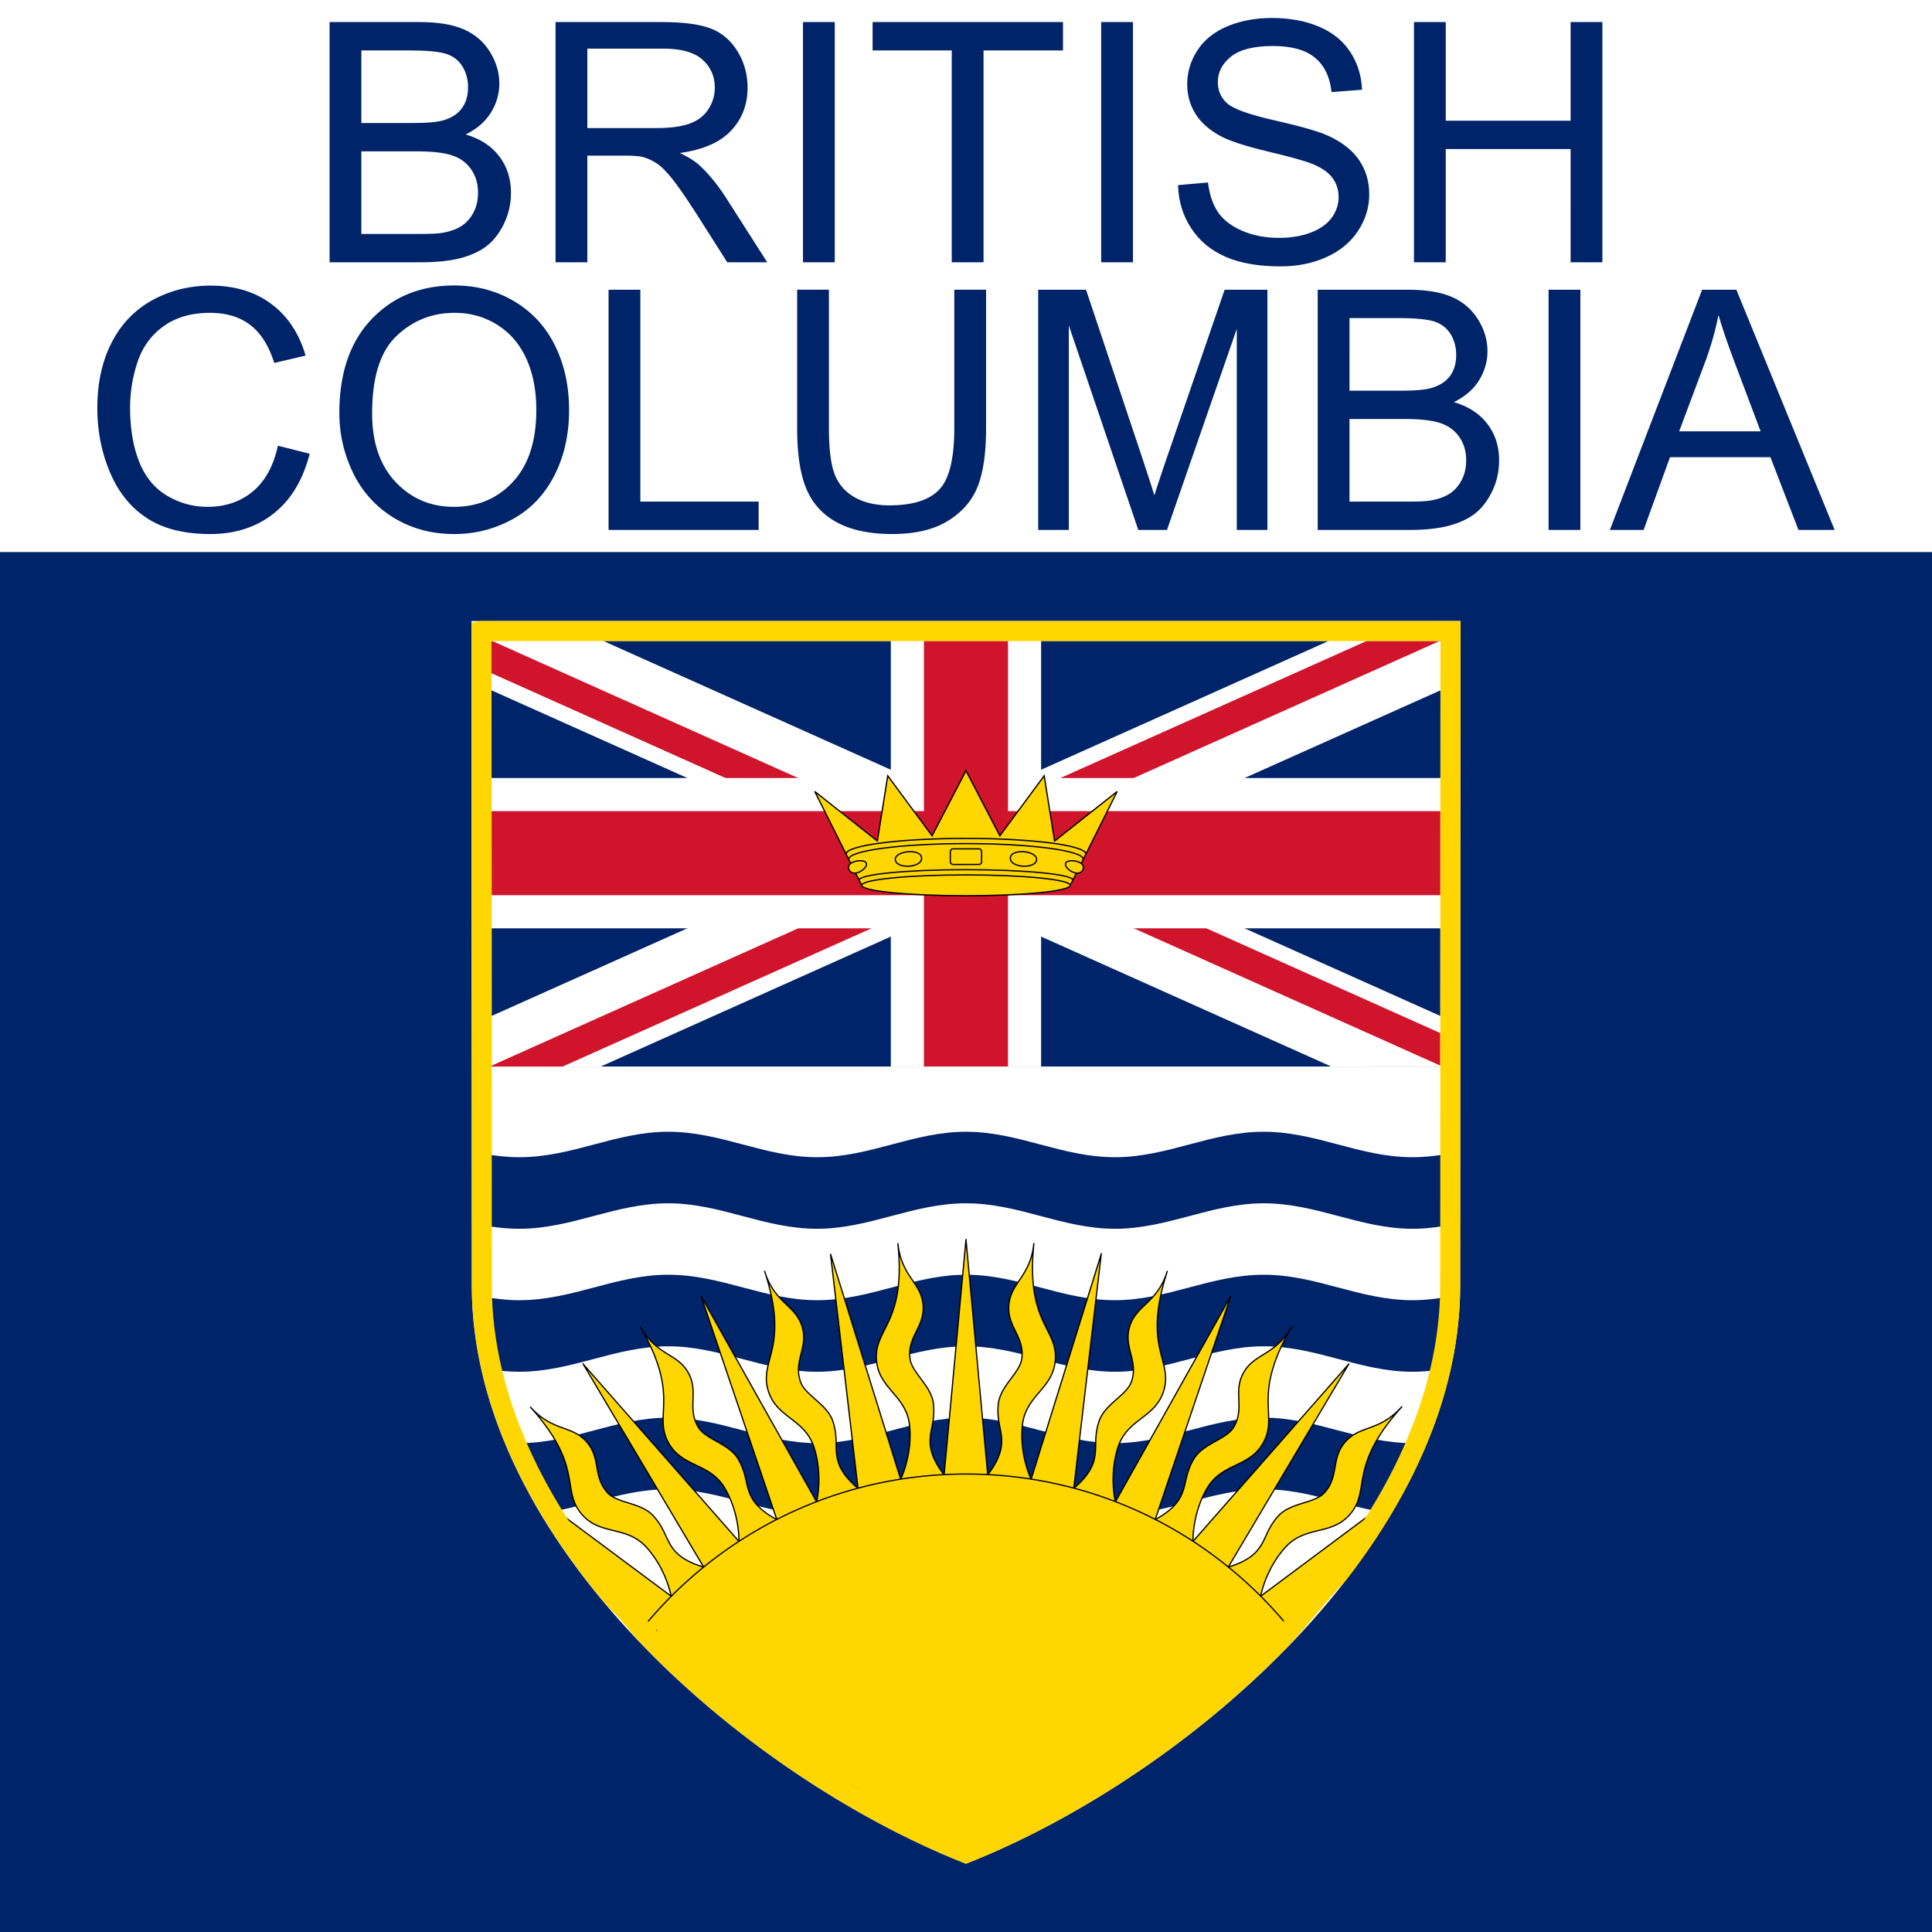 <svg xmlns="http://www.w3.org/2000/svg" xmlns:xlink="http://www.w3.org/1999/xlink" viewBox="0 0 700 700"><rect x="0" y="0" width="700" height="700" fill="#808080" stroke="none"/><path fill="#002469" d="M0 200h700v500H0z"/><path d="M174.5 385.997l.056 79.762c.059 73.592 63.468 142.096 129.296 182.219h92.274c65.828-40.13 129.238-108.634 129.296-182.219l.056-79.762H174.5z" fill="#fff"/><path d="M177.406 231.822V386.41h345.163V231.822H177.406z" fill="#002469"/><path d="M177.406 231.822v17.995l132.456 59.3-132.456 59.3v17.994h40.266l132.317-59.26 132.317 59.26h40.266v-17.995l-132.457-59.3 132.457-59.299v-17.995h-40.266l-132.319 59.26-132.317-59.26h-40.266z" fill="#fff"/><path d="M177.406 231.822v11.788l146.264 65.507-146.264 65.508v11.787h26.48l146.103-65.379 146.103 65.38h26.48v-11.788l-146.264-65.508 146.264-65.507v-11.788h-26.48l-146.105 65.38-146.103-65.38h-26.48z" fill="#cf142b"/><path d="M177.406 231.822l172.583 77.295h27.613L522.57 244.19v-12.367l-158.778 71.11-158.78-71.11H177.4zm172.583 77.295h-27.613l-144.969 64.928v12.367l158.777-71.11 158.776 71.11h27.612L349.99 309.117z" fill="#fff"/><path d="M322.76 231.85v50.043H177.387v54.457H322.76v50.043h54.457V336.35H522.59v-54.457H377.217V231.85H322.76z" fill="#fff"/><path d="M334.76 231.85v62.044H177.388v30.455H334.76v62.044h30.455v-62.044H522.59v-30.455H365.216V231.85H334.76z" fill="#cf142b"/><g transform="translate(349.988 320.77) scale(1.889)" stroke="#000" stroke-width=".25" fill="#ffd600"><path d="M0-22L6.5-9.5 15-21l2 12.5L29-18 20 0c0 1.105-8.954 2-20 2s-20-.895-20-2l-9-18 12 9.5 2-12.5 8.5 11.5L0-22z"/><path d="M20 0c0-1.105-8.954-2-20-2s-20 .895-20 2m40.5-1c0-1.105-9.178-2-20.5-2s-20.5.895-20.5 2m43-4c0-1.657-10.074-3-22.5-3s-22.5 1.343-22.5 3M23-6c0-1.657-10.297-3-23-3s-23 1.343-23 3" fill="none"/><rect rx=".5" ry=".5" height="3" width="6" y="-7" x="-3"/><path id="a" d="M8.51-5.245c-.11 1.91 4.84 2.155 5.04.37.198-1.765-4.93-2.278-5.04-.37zm10.6 1c-.385 1.01 2.532 2.921 3.31 1.255.78-1.67-2.94-2.225-3.31-1.255z"/><use xlink:href="#a" transform="scale(-1 1)" height="15" width="25"/></g><path d="M174.443 228.623l.113 237.143c.073 90.941 96.84 174.176 175.433 205.606 78.594-31.43 175.36-114.665 175.433-205.606l.109-237.143H174.444z" stroke="#fff" stroke-width="7.246" fill="none"/><g fill="#002469"><path d="M242.11 410.054c-19.13 0-34.623 9.227-53.945 9.227-4.419 0-8.615-.489-12.737-1.246.125 1.552.227 3.122.227 4.699 0 7.154-1.32 14.043-3.736 20.55 5.215 1.128 10.557 1.924 16.246 1.924 19.13 0 34.623-9.227 53.946-9.227 19.13 0 34.623 9.227 53.946 9.227 19.13 0 34.623-9.227 53.946-9.227s34.815 9.227 53.946 9.227c19.322 0 34.815-9.227 53.946-9.227 19.322 0 34.815 9.227 53.946 9.227 5.446 0 10.562-.759 15.567-1.812-3.012-3.894-4.699-8.232-4.699-12.85 0-4.73 1.775-9.168 4.925-13.133-5.087 1.09-10.28 1.868-15.793 1.868-19.323 0-34.816-9.227-53.946-9.227-19.323 0-34.816 9.227-53.946 9.227-19.323 0-34.816-9.227-53.946-9.227s-34.624 9.227-53.946 9.227c-19.13 0-34.624-9.227-53.946-9.227zM242.11 461.861c-19.13 0-34.623 9.227-53.945 9.227-4.419 0-8.615-.488-12.737-1.245.125 1.551.227 3.121.227 4.699 0 3.813-.36 7.562-1.076 11.208-.004.018.004.038 0 .056.77 2.458 1.245 5.416 1.245 8.605 0 .502-.034.982-.056 1.472 4.004.71 8.09 1.132 12.397 1.132 19.13 0 34.623-9.227 53.946-9.227 19.13 0 34.623 9.227 53.946 9.227 19.13 0 34.623-9.227 53.946-9.227s34.815 9.227 53.946 9.227c19.322 0 34.815-9.227 53.946-9.227 19.322 0 34.815 9.227 53.946 9.227 3.945 0 7.697-.4 11.378-1.02-.026-.3-.057-.597-.057-.905 0-1.782.474-3.443 1.246-4.868-1.112-2.509-1.699-5.128-1.699-7.869 0-4.73 1.775-9.168 4.925-13.133-5.087 1.091-10.28 1.868-15.793 1.868-19.323 0-34.816-9.227-53.946-9.227-19.323 0-34.816 9.227-53.946 9.227-19.323 0-34.816-9.227-53.946-9.227s-34.624 9.227-53.946 9.227c-19.13 0-34.624-9.227-53.946-9.227zM242.11 513.65c-19.13 0-34.623 9.228-53.945 9.228-1.973 0-3.877-.108-5.774-.283 9.008 2.557 15.623 11.063 15.623 21.172 0 1.478-.183 2.906-.453 4.302 15.058-2.152 28.489-8.49 44.55-8.49 19.131-.001 34.624 9.226 53.947 9.226 19.13 0 34.623-9.227 53.946-9.227s34.815 9.227 53.946 9.227c19.322 0 34.815-9.227 53.946-9.227 16.162 0 29.658 6.436 44.832 8.548 1.22-5.17 4.245-9.747 8.435-13.36-.277-1.013-.453-2.045-.453-3.113 0-3.245 1.366-6.258 3.68-8.83-.847.035-1.687.056-2.548.056-19.323 0-34.816-9.228-53.946-9.228-19.323 0-34.816 9.227-53.946 9.228-19.323 0-34.816-9.228-53.946-9.228s-34.624 9.228-53.946 9.228c-19.13 0-34.624-9.228-53.946-9.228zm-66.681 7.982c.005.074-.006.153 0 .227.361-.023.709-.053 1.075-.057-.357-.061-.72-.104-1.075-.17z"/></g><g stroke="#000" stroke-width=".25" fill="#ffd600"><path d="M349.995 449.172l-7.925 85.138 7.076 134.388c.575.095 1.134.231 1.698.34l7.02-134.727-7.87-85.138zM399.013 454.316l-25.417 81.628-21.68 136.935c.436.05.874.113 1.301.17l35.832-133.821 9.963-84.912zM445.948 469.55l-41.834 74.61-48.627 126.632c.571.066 1.143.154 1.699.227l61.362-120.462 27.399-81.006zM488.68 494.223l-56.438 64.25L360.69 668.69c.808.075 1.59.121 2.377.226l81.968-101.158 43.646-73.534zM499.657 546.356l-42.913 31.99-79.867 79.867c3.402-1.155 6.66-2.072 9.68-2.717l80.78-65.438 26.889-29.154c1.188-4.183 2.826-8.703 4.868-13.303.188-.423.375-.828.566-1.245z" stroke-width=".453"/><path d="M374.613 450.422c-1.269 12.069-8.212 14.087-9.058 22.134-.845 8.046 5.544 11.427 4.699 19.473-.564 5.364-7.843 9.994-8.548 16.7-.705 6.704 1.696 9.693 1.132 15.057s-4.981 10.53-4.981 10.53l-7.076 135.461c.538.064 1.058.101 1.585.17l21.23-133.993s-4.297-8.802-3.17-19.53c1.127-10.727 10.83-13.094 11.888-23.151 1.268-12.07-10.8-13.35-7.7-42.852zM422.906 460.71c-3.75 11.542-11.03 12.006-13.53 19.7-2.5 7.695 3.123 12.345.623 20.039-1.666 5.13-9.748 8.192-11.83 14.604-2.084 6.412-.372 9.759-2.039 14.888-1.666 5.13-7.076 9.284-7.076 9.284l-35.04 130.765c.533.12 1.066.262 1.585.396L404.11 544.15s-2.37-9.554.963-19.814c3.333-10.259 13.347-10.534 16.473-20.152 3.75-11.542-7.809-15.262 1.358-43.475zM467.957 480.745c-6.068 10.51-13.277 9.467-17.322 16.473-4.045 7.007.478 12.75-3.567 19.756-2.696 4.671-11.234 5.936-14.605 11.775s-2.398 9.537-5.094 14.208c-2.697 4.671-8.831 7.586-8.831 7.586l-59.269 116.385c.735-.016 1.464-.056 2.208-.056h.34l70.42-108.405s-.356-9.791 5.038-19.132c5.393-9.342 15.209-7.545 20.266-16.303 6.068-10.51-4.416-16.596 10.416-42.287zM507.863 509.729c-8.12 9.018-14.909 6.554-20.323 12.567-5.413 6.012-2.228 12.498-7.642 18.51-3.609 4.01-12.245 3.482-16.756 8.492s-4.316 8.842-7.925 12.85-10.19 5.604-10.19 5.604l-79.306 97.931a28.24 28.24 0 013.34.396l87.692-87.728s1.67-9.646 8.887-17.662c7.218-8.016 16.5-4.259 23.266-11.774 8.12-9.019-.885-17.128 18.965-39.173z" stroke-width=".453"/><g><path d="M300.905 454.316l9.963 84.912 34.361 128.048c.687.193 1.38.4 2.038.623l-20.944-131.954-25.417-81.627zM253.988 469.55l27.454 81.007 59.949 117.632a46.514 46.514 0 012.037-.226l-47.55-123.802-41.89-74.61zM211.292 494.223l43.645 73.534 77.78 96.063c.36-.01.712-.057 1.076-.057.803 0 1.592.066 2.377.114l-68.436-105.39-56.445-64.253zM196.8 543.82c1.533 3.575 2.842 7.417 3.737 11.492.003.018-.004.038 0 .056l32.097 34.7 85.703 69.4a88.78 88.78 0 017.076 1.076l-82.24-82.203-46.373-34.527z" stroke-width=".453"/><path d="M325.305 450.422c3.1 29.501-8.967 30.784-7.699 42.851 1.057 10.058 10.817 12.425 11.945 23.153 1.127 10.728-3.227 19.529-3.227 19.529l16.53 104.27c1.544-.27 3.118-.484 4.755-.565l-5.548-105.347s-4.418-5.165-4.982-10.53c-.563-5.363 1.837-8.352 1.133-15.057-.705-6.705-7.984-11.335-8.548-16.7-.846-8.045 5.6-11.427 4.755-19.472-.846-8.046-7.846-10.065-9.114-22.135zM277.084 460.71c9.167 28.212-2.391 31.935 1.359 43.476 3.125 9.618 13.14 9.893 16.473 20.152s.962 19.814.962 19.814l46.871 122.16c.81.169 1.602.358 2.378.566l-34.273-127.634s-5.41-4.155-7.076-9.284c-1.666-5.13.102-8.476-1.981-14.888-2.084-6.412-10.165-9.475-11.831-14.605-2.5-7.694 3.066-12.345.566-20.038-2.5-7.694-9.723-8.158-13.473-19.7zM232.015 480.745c14.832 25.69 4.292 31.777 10.36 42.287 5.056 8.758 14.928 6.961 20.322 16.303 5.394 9.342 5.038 19.133 5.038 19.133l71.043 109.366c.764-.076 1.539-.177 2.321-.226l-59.665-117.065s-6.19-2.915-8.888-7.586-1.667-8.37-5.038-14.209c-3.37-5.838-11.908-7.103-14.604-11.774-4.046-7.006.422-12.75-3.623-19.756-4.046-7.006-11.198-5.963-17.266-16.473zM192.109 509.729c19.85 22.045 10.787 30.153 18.908 39.172 6.767 7.516 16.048 3.758 23.266 11.775 7.218 8.016 8.887 17.661 8.887 17.661l85.365 85.309a68.96 68.96 0 014.472.453l-78.063-96.348s-6.637-1.596-10.245-5.604c-3.61-4.008-3.414-7.84-7.926-12.85-4.51-5.01-13.09-4.483-16.699-8.491-5.413-6.012-2.229-12.499-7.642-18.511-5.413-6.013-12.202-3.55-20.323-12.567z" stroke-width=".453"/></g><path d="M349.995 534.075c-47.715 0-90.234 22.155-117.915 56.72h5.774v4.868c6.127 1.556 11.314 6.66 14.435 13.7.022.014.035.042.057.056 7.385 4.794 13.692 10.84 18.511 17.831a44.154 44.154 0 0121.229 15.171c14.325.852 25.992 8.662 28.813 18.85.003 0-.004.056 0 .057 11.569 2.147 22.516 5.258 32.606 9.227 8.771-7.635 21.683-13.369 36.738-15.907 6.593-5.627 14.306-10.505 22.87-14.492 4.523-8.749 12.178-15.194 21.228-17.378 7.475-13.01 19.406-23.911 34.135-31.304-27.66-34.968-70.44-57.401-118.48-57.401z" stroke-width=".453"/></g><path d="M174.456 228.624l.114 237.144c.032 40.847 19.647 80.099 48.287 113.841 3.56 3.39 5.749 5.986 8.552 9.444 1.563 1.927 2.544 2.757 5.43 5.954 33.42 34.15 75.384 61.258 113.163 76.366 38.248-15.296 80.733-42.916 114.351-77.668 6.869-7.423 13.128-15.644 20.72-23.776.032-.042.081-.072.113-.113 24.245-31.444 40.221-67.104 40.25-104.05l.113-237.143H174.462z" stroke="#ffd600" stroke-width="7.246" fill="none"/><path fill="#fff" d="M0 0h700v200H0z"/><g fill="#002469"><path d="M119.415 95.03V7.998h32.652c6.649 0 11.982.88 15.999 2.642 4.017 1.761 7.163 4.472 9.439 8.133 2.276 3.661 3.414 7.49 3.414 11.487 0 3.72-1.01 7.223-3.028 10.508-2.019 3.285-5.066 5.937-9.143 7.955 5.264 1.544 9.311 4.176 12.14 7.896 2.83 3.72 4.245 8.113 4.245 13.179 0 4.076-.86 7.866-2.582 11.369-1.722 3.502-3.85 6.204-6.382 8.103-2.533 1.9-5.71 3.335-9.529 4.305-3.819.97-8.499 1.454-14.04 1.454zm11.517-50.462h18.819c5.105 0 8.766-.336 10.983-1.01 2.928-.87 5.135-2.314 6.62-4.333 1.483-2.018 2.225-4.551 2.225-7.599 0-2.889-.692-5.432-2.077-7.629-1.386-2.196-3.365-3.7-5.937-4.511-2.573-.812-6.986-1.217-13.24-1.217h-17.393zm0 40.191H152.6c3.72 0 6.332-.139 7.836-.416 2.652-.474 4.868-1.266 6.65-2.374 1.78-1.108 3.245-2.721 4.392-4.839 1.148-2.117 1.722-4.561 1.722-7.331 0-3.246-.831-6.066-2.493-8.46-1.663-2.395-3.968-4.077-6.917-5.046-2.948-.97-7.193-1.455-12.734-1.455h-20.125zM201.285 95.03V7.998h38.588c7.757 0 13.654.782 17.69 2.345 4.038 1.563 7.263 4.324 9.677 8.282 2.415 3.957 3.622 8.33 3.622 13.12 0 6.174-1.999 11.379-5.996 15.613-3.997 4.235-10.172 6.926-18.522 8.074 3.047 1.464 5.363 2.909 6.946 4.333 3.364 3.087 6.55 6.946 9.558 11.577l15.139 23.687h-14.485l-11.517-18.107c-3.364-5.224-6.135-9.221-8.312-11.992s-4.126-4.71-5.847-5.818c-1.722-1.108-3.473-1.88-5.254-2.315-1.306-.277-3.443-.415-6.412-.415h-13.358V95.03zm11.517-48.621h24.756c5.263 0 9.38-.544 12.348-1.633 2.968-1.088 5.224-2.83 6.767-5.224 1.544-2.394 2.316-4.997 2.316-7.807 0-4.116-1.494-7.5-4.482-10.152-2.989-2.651-7.708-3.977-14.16-3.977h-27.545zM290.935 95.03V7.998h11.517V95.03zM344.835 95.03V18.269H316.16V7.999h68.984v10.27h-28.793V95.03zM398.975 95.03V7.998h11.517V95.03zM426.825 67.07l10.86-.95c.514 4.354 1.711 7.925 3.591 10.716 1.88 2.79 4.8 5.046 8.757 6.768s8.41 2.582 13.358 2.582c4.393 0 8.272-.653 11.636-1.959 3.364-1.306 5.867-3.097 7.51-5.373 1.642-2.275 2.464-4.759 2.464-7.45 0-2.73-.792-5.116-2.375-7.154-1.583-2.038-4.195-3.75-7.836-5.135-2.336-.91-7.5-2.325-15.495-4.245-7.995-1.92-13.595-3.73-16.801-5.432-4.156-2.177-7.253-4.878-9.291-8.103-2.039-3.226-3.058-6.837-3.058-10.834 0-4.394 1.247-8.5 3.74-12.32 2.494-3.819 6.135-6.718 10.923-8.697 4.79-1.978 10.112-2.968 15.97-2.968 6.452 0 12.14 1.04 17.068 3.117 4.928 2.078 8.717 5.135 11.37 9.172 2.65 4.037 4.076 8.608 4.274 13.714l-11.042.831c-.594-5.501-2.603-9.657-6.026-12.467-3.423-2.81-8.48-4.215-15.168-4.215-6.966 0-12.042 1.277-15.228 3.83-3.186 2.552-4.779 5.63-4.779 9.23 0 3.128 1.128 5.7 3.384 7.719 2.216 2.018 8.005 4.086 17.365 6.203 9.36 2.118 15.782 3.968 19.265 5.551 5.066 2.335 8.806 5.294 11.22 8.876 2.414 3.581 3.621 7.707 3.621 12.378 0 4.63-1.326 8.994-3.977 13.09-2.652 4.096-6.461 7.282-11.428 9.558-4.967 2.275-10.557 3.413-16.771 3.413-7.876 0-14.476-1.148-19.8-3.443-5.322-2.296-9.498-5.749-12.525-10.36-3.028-4.611-4.621-9.825-4.78-15.643zM512.305 95.03V7.998h11.517v35.739h45.237V7.998h11.517V95.03h-11.517V54.008h-45.237V95.03z"/><g><path d="M100.685 161.49l11.517 2.909c-2.415 9.46-6.758 16.672-13.031 21.639-6.273 4.967-13.941 7.45-23.005 7.45-9.38 0-17.01-1.91-22.886-5.728-5.878-3.82-10.35-9.35-13.417-16.593-3.068-7.243-4.601-15.02-4.601-23.331 0-9.064 1.731-16.97 5.194-23.717 3.463-6.748 8.39-11.873 14.782-15.376 6.392-3.503 13.427-5.254 21.105-5.254 8.707 0 16.03 2.216 21.966 6.649 5.937 4.432 10.072 10.666 12.408 18.7l-11.339 2.672c-2.018-6.332-4.947-10.943-8.786-13.832-3.839-2.889-8.667-4.334-14.485-4.334-6.689 0-12.279 1.603-16.77 4.81-4.493 3.205-7.65 7.51-9.47 12.911a51.984 51.984 0 00-2.73 16.712c0 7.401 1.078 13.862 3.235 19.383 2.157 5.521 5.51 9.647 10.063 12.378 4.551 2.731 9.479 4.096 14.782 4.096 6.45 0 11.913-1.86 16.385-5.58 4.472-3.72 7.5-9.242 9.083-16.563zM122.955 149.62c0-14.446 3.878-25.755 11.636-33.928 7.757-8.173 17.77-12.259 30.04-12.259 8.034 0 15.277 1.92 21.728 5.759 6.45 3.839 11.369 9.192 14.753 16.059 3.383 6.866 5.075 14.654 5.076 23.36 0 8.826-1.782 16.723-5.343 23.688-3.563 6.965-8.609 12.239-15.14 15.82-6.53 3.582-13.574 5.373-21.134 5.373-8.193 0-15.515-1.979-21.966-5.936-6.452-3.958-11.34-9.36-14.664-16.207-3.325-6.847-4.987-14.09-4.987-21.728zm11.873.178c0 10.488 2.82 18.75 8.46 24.786 5.64 6.036 12.713 9.053 21.223 9.053 8.668 0 15.801-3.047 21.402-9.142 5.6-6.095 8.4-14.743 8.4-25.943 0-7.084-1.196-13.268-3.59-18.552-2.395-5.284-5.898-9.38-10.509-12.289-4.61-2.909-9.786-4.363-15.524-4.364-8.153 0-15.168 2.8-21.046 8.4-5.877 5.601-8.816 14.952-8.816 28.052zM220.495 192.01v-87.032h11.517v76.761h42.863v10.27zM345.755 104.97h11.517v50.284c0 8.747-.99 15.693-2.969 20.838-1.979 5.145-5.55 9.33-10.716 12.556-5.165 3.226-11.943 4.838-20.333 4.838-8.153 0-14.822-1.405-20.007-4.215-5.184-2.81-8.885-6.876-11.102-12.2-2.216-5.323-3.324-12.596-3.324-21.817V104.97h11.517v50.224c0 7.56.702 13.13 2.107 16.712 1.405 3.582 3.82 6.343 7.243 8.282 3.424 1.94 7.609 2.91 12.556 2.91 8.47 0 14.505-1.92 18.107-5.76 3.602-3.839 5.403-11.22 5.403-22.144zM376.155 192.01v-87.032h17.335l20.6 61.623c1.9 5.739 3.285 10.033 4.155 12.883.99-3.166 2.533-7.817 4.631-13.951l20.838-60.554h15.495v87.032h-11.102v-72.843l-25.29 72.843h-10.389l-25.172-74.09v74.09zM477.435 192.01v-87.032h32.652c6.649 0 11.982.88 15.999 2.642 4.017 1.761 7.163 4.472 9.439 8.133 2.276 3.661 3.413 7.49 3.414 11.487 0 3.72-1.01 7.223-3.028 10.508-2.019 3.285-5.066 5.937-9.143 7.955 5.264 1.544 9.311 4.176 12.14 7.896 2.83 3.72 4.245 8.113 4.245 13.179 0 4.076-.86 7.866-2.582 11.369-1.722 3.502-3.85 6.204-6.382 8.103-2.533 1.9-5.71 3.335-9.529 4.305-3.819.97-8.5 1.454-14.04 1.454zm11.517-50.462h18.819c5.105 0 8.766-.336 10.983-1.01 2.928-.87 5.135-2.314 6.62-4.333 1.483-2.018 2.225-4.551 2.225-7.599 0-2.889-.692-5.432-2.077-7.628-1.386-2.197-3.365-3.7-5.937-4.512-2.573-.812-6.986-1.217-13.24-1.217h-17.393zm0 40.191h21.669c3.72 0 6.332-.139 7.836-.416 2.652-.474 4.868-1.266 6.65-2.374 1.78-1.108 3.244-2.721 4.392-4.839 1.148-2.117 1.722-4.561 1.722-7.331 0-3.246-.831-6.066-2.494-8.46-1.662-2.395-3.967-4.077-6.916-5.046-2.948-.97-7.193-1.455-12.734-1.455h-20.125zM561.075 192.01v-87.032h11.517v87.032zM583.285 192.01l33.423-87.032h12.408l35.62 87.032h-13.12l-10.152-26.359h-36.392l-9.558 26.359zm25.112-35.739h29.505l-9.083-24.103c-2.77-7.322-4.829-13.338-6.175-18.047a110.966 110.966 0 01-4.69 16.623z"/></g></g></svg>